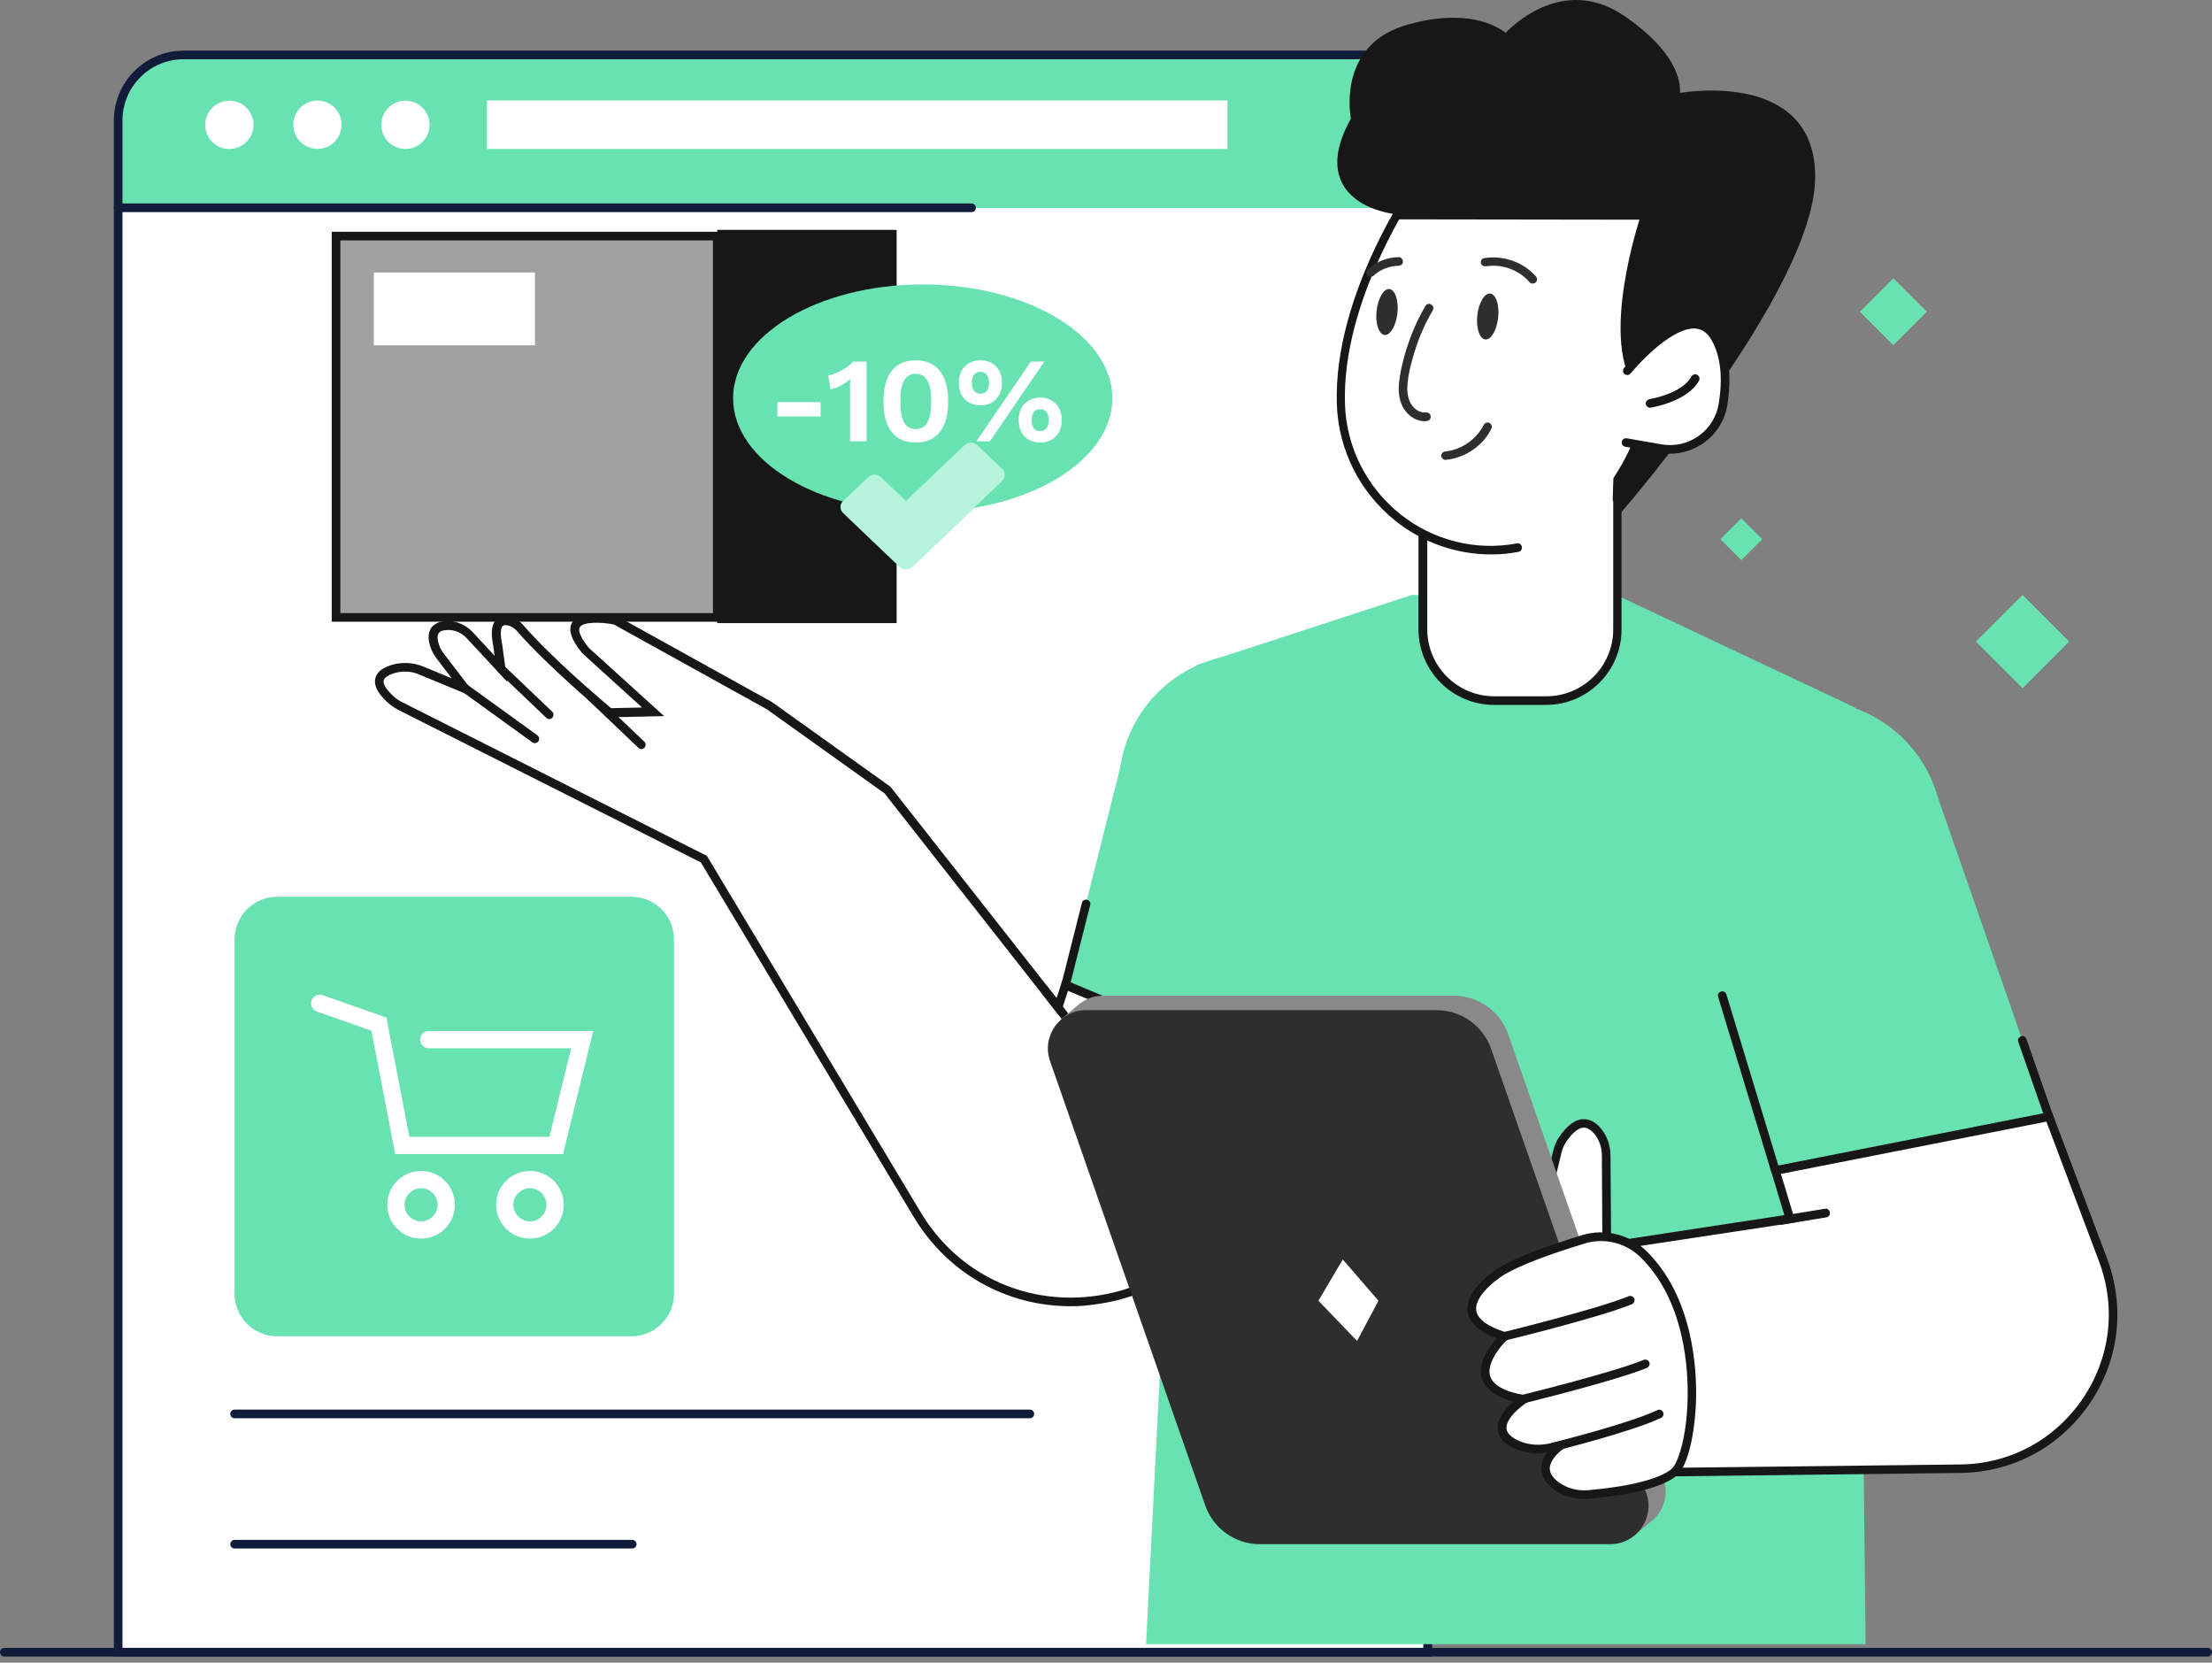 <svg width="350" height="263" viewBox="0 0 350 263" fill="none" xmlns="http://www.w3.org/2000/svg">
<rect x="0" y="0" width="350" height="263" fill="#808080" stroke="none"/>
<g clip-path="url(#clip0_306_6272)">
<path d="M275.529 81.995L272.229 85.295L275.529 88.596L278.829 85.295L275.529 81.995Z" fill="#44DB9F"/>
<path d="M275.529 81.995L272.229 85.295L275.529 88.596L278.829 85.295L275.529 81.995Z" fill="white" fill-opacity="0.2"/>
<path d="M299.577 44.03L294.289 49.318L299.577 54.606L304.866 49.318L299.577 44.03Z" fill="#44DB9F"/>
<path d="M299.577 44.03L294.289 49.318L299.577 54.606L304.866 49.318L299.577 44.03Z" fill="white" fill-opacity="0.2"/>
<path d="M320.024 94.118L312.651 101.49L320.024 108.863L327.396 101.49L320.024 94.118Z" fill="#44DB9F"/>
<path d="M320.024 94.118L312.651 101.49L320.024 108.863L327.396 101.49L320.024 94.118Z" fill="white" fill-opacity="0.2"/>
<path d="M215.519 8.712H29.069C23.337 8.712 18.697 13.353 18.697 19.084V261.38H225.891V19.057C225.891 13.353 221.251 8.712 215.519 8.712Z" fill="white"/>
<path d="M211.998 8.712H29.5C21.83 8.712 18.697 14.936 18.697 22.633V32.896H225.891V22.633C225.891 14.936 219.668 8.712 211.998 8.712Z" fill="#44DB9F"/>
<path d="M211.998 8.712H29.5C21.83 8.712 18.697 14.936 18.697 22.633V32.896H225.891V22.633C225.891 14.936 219.668 8.712 211.998 8.712Z" fill="white" fill-opacity="0.2"/>
<path d="M226.573 262.035H18.014V19.057C18.014 12.97 22.982 8.003 29.069 8.003H215.546C221.633 8.003 226.601 12.97 226.601 19.057V262.035H226.573ZM19.379 260.67H225.208V19.057C225.208 13.707 220.869 9.368 215.519 9.368H29.069C23.719 9.368 19.379 13.707 19.379 19.057V260.67Z" fill="#111C3A"/>
<path d="M36.291 23.574C38.401 23.574 40.112 21.864 40.112 19.753C40.112 17.643 38.401 15.932 36.291 15.932C34.181 15.932 32.47 17.643 32.47 19.753C32.47 21.864 34.181 23.574 36.291 23.574Z" fill="white"/>
<path d="M50.228 23.55C52.338 23.55 54.049 21.839 54.049 19.729C54.049 17.618 52.338 15.907 50.228 15.907C48.117 15.907 46.407 17.618 46.407 19.729C46.407 21.839 48.117 23.55 50.228 23.55Z" fill="white"/>
<path d="M64.153 23.566C66.264 23.566 67.975 21.855 67.975 19.745C67.975 17.635 66.264 15.924 64.153 15.924C62.043 15.924 60.332 17.635 60.332 19.745C60.332 21.855 62.043 23.566 64.153 23.566Z" fill="white"/>
<path d="M153.751 33.551H18.697C18.315 33.551 18.014 33.25 18.014 32.868C18.014 32.486 18.315 32.186 18.697 32.186H153.724C154.106 32.186 154.406 32.486 154.406 32.868C154.433 33.25 154.106 33.551 153.751 33.551Z" fill="#111C3A"/>
<path d="M194.229 15.891H77.053V23.561H194.229V15.891Z" fill="white"/>
<path d="M221.442 33.278C221.442 33.278 206.866 32.186 214.427 18.893C214.427 18.893 211.861 7.675 222.861 4.564C233.861 1.425 238.255 6.119 238.255 6.119C238.255 6.119 246.58 -3.87 256.761 3.172C266.942 10.214 264.95 15.509 264.95 15.509C264.95 15.509 287.058 11.087 286.458 28.556C285.857 46.024 255.86 80.689 255.86 80.689L221.442 33.278Z" fill="#171717"/>
<path d="M255.86 81.78L221.087 33.933C219.722 33.769 214.454 32.923 212.407 29.047C210.988 26.372 211.425 22.933 213.745 18.784C213.444 17.01 212.189 6.884 222.697 3.909C231.923 1.288 236.7 3.99 238.228 5.191C240.193 3.199 248 -3.734 257.171 2.626C265.113 8.139 265.932 12.697 265.823 14.69C268.771 14.253 277.751 13.38 283.128 17.965C285.994 20.395 287.358 23.97 287.195 28.583C286.594 46.079 257.662 79.733 256.434 81.153L255.86 81.78ZM229.876 4.182C227.993 4.182 225.727 4.455 223.079 5.219C218.767 6.447 216.147 9.067 215.219 13.052C214.536 16.055 215.109 18.73 215.137 18.757L215.191 19.003L215.055 19.221C212.899 23.042 212.407 26.127 213.608 28.392C215.573 32.104 221.442 32.568 221.496 32.595L221.824 32.623L222.015 32.868L255.97 79.57C260.064 74.711 285.284 44.223 285.83 28.501C285.966 24.325 284.765 21.104 282.227 18.975C276.359 14.008 265.222 16.137 265.113 16.164L263.912 16.41L264.349 15.263C264.376 15.209 265.932 10.323 256.406 3.718C252.394 0.961 248.245 0.579 244.014 2.598C240.821 4.127 238.829 6.502 238.801 6.529L238.31 7.129L237.791 6.556C237.737 6.556 235.362 4.182 229.876 4.182Z" fill="#171717"/>
<path d="M189.261 105.254L223.407 94.118H255.724L293.554 111.941L295.192 260.069H181.346L189.261 105.254Z" fill="#44DB9F"/>
<path d="M189.261 105.254L223.407 94.118H255.724L293.554 111.941L295.192 260.069H181.346L189.261 105.254Z" fill="white" fill-opacity="0.2"/>
<path d="M286.485 152.583C298.017 152.583 307.366 143.234 307.366 131.702C307.366 120.17 298.017 110.822 286.485 110.822C274.953 110.822 265.605 120.17 265.605 131.702C265.605 143.234 274.953 152.583 286.485 152.583Z" fill="#44DB9F"/>
<path d="M286.485 152.583C298.017 152.583 307.366 143.234 307.366 131.702C307.366 120.17 298.017 110.822 286.485 110.822C274.953 110.822 265.605 120.17 265.605 131.702C265.605 143.234 274.953 152.583 286.485 152.583Z" fill="white" fill-opacity="0.2"/>
<path d="M197.947 145.211C209.479 145.211 218.827 135.862 218.827 124.33C218.827 112.798 209.479 103.45 197.947 103.45C186.415 103.45 177.066 112.798 177.066 124.33C177.066 135.862 186.415 145.211 197.947 145.211Z" fill="#44DB9F"/>
<path d="M197.947 145.211C209.479 145.211 218.827 135.862 218.827 124.33C218.827 112.798 209.479 103.45 197.947 103.45C186.415 103.45 177.066 112.798 177.066 124.33C177.066 135.862 186.415 145.211 197.947 145.211Z" fill="white" fill-opacity="0.2"/>
<path d="M306.601 126.08L324.207 176.629L280.917 185.145L266.178 136.534L306.601 126.08Z" fill="#44DB9F"/>
<path d="M306.601 126.08L324.207 176.629L280.917 185.145L266.178 136.534L306.601 126.08Z" fill="white" fill-opacity="0.2"/>
<path d="M280.917 185.145L283.237 192.761L254.223 197.21L264.895 232.857L310.15 232.338C327.127 232.147 338.727 215.142 332.75 199.257L324.207 176.63L280.917 185.145Z" fill="white"/>
<path d="M264.404 233.539L253.349 196.637L282.336 192.215L280.044 184.627L324.643 175.838L333.377 199.011C336.298 206.79 335.315 215.197 330.621 222.048C325.926 228.899 318.475 232.911 310.15 232.993L264.404 233.539ZM255.124 197.756L265.414 232.174L310.15 231.656C318.011 231.574 325.053 227.78 329.502 221.311C333.923 214.815 334.879 206.872 332.122 199.53L323.797 177.421L281.79 185.691L284.111 193.361L255.124 197.756Z" fill="#171717"/>
<path d="M281.9 193.716C281.572 193.716 281.272 193.47 281.217 193.143C281.163 192.761 281.408 192.406 281.79 192.351L288.751 191.205C289.133 191.15 289.488 191.396 289.542 191.778C289.597 192.16 289.351 192.515 288.969 192.57L282.009 193.716C281.982 193.689 281.927 193.716 281.9 193.716Z" fill="#171717"/>
<path d="M178.371 116.991L168.599 155.804L201.708 169.615L217.566 131.457L178.371 116.991Z" fill="#44DB9F"/>
<path d="M178.371 116.991L168.599 155.804L201.708 169.615L217.566 131.457L178.371 116.991Z" fill="white" fill-opacity="0.2"/>
<path d="M168.599 155.804L167.453 159.325L140.459 124.988L121.707 111.586L97.388 98.103C97.388 98.103 86.961 95.946 92.666 102.906L103.365 112.596L96.514 112.733C96.514 112.733 87.234 105.008 82.321 99.331C81.83 98.758 81.174 98.348 80.465 98.212C79.318 97.966 78.008 98.403 78.8 102.17L79.291 105.8L74.378 100.505C73.423 99.467 72.058 98.867 70.639 98.949C69.356 99.003 68.182 99.577 68.646 101.624C68.81 102.415 69.192 103.125 69.683 103.753L73.614 108.911L66.845 106.127C65.289 105.472 63.515 105.39 61.932 105.964C60.158 106.591 58.82 107.901 61.822 110.658C62.286 111.095 62.832 111.477 63.406 111.75L111.417 135.933L145.153 192.133C157.873 213.341 189.698 209.383 196.877 185.719L201.735 169.642L168.599 155.804Z" fill="white"/>
<path d="M169.418 206.626C159.21 206.626 149.93 201.413 144.553 192.46L110.898 136.424L63.078 112.323C62.45 111.996 61.85 111.586 61.331 111.122C59.803 109.703 59.148 108.502 59.366 107.383C59.557 106.455 60.321 105.745 61.659 105.281C63.378 104.681 65.316 104.735 67.063 105.472L71.485 107.301L69.083 104.162C68.51 103.425 68.127 102.606 67.936 101.76C67.691 100.723 67.827 99.877 68.291 99.249C68.755 98.648 69.519 98.294 70.557 98.239C72.14 98.157 73.696 98.812 74.815 100.013L78.254 103.725L78.063 102.279C77.626 100.177 77.763 98.785 78.499 98.021C78.827 97.666 79.482 97.311 80.547 97.529C81.393 97.693 82.184 98.184 82.785 98.867C87.207 103.998 95.34 110.904 96.705 112.023L101.591 111.914L92.147 103.343L92.12 103.316C90.373 101.187 89.854 99.604 90.536 98.457C91.792 96.356 96.541 97.229 97.497 97.42L97.606 97.448L122.089 111.013L140.922 124.469L140.977 124.551L167.18 157.878L168.163 154.876L202.527 169.205L197.477 185.855C194.093 197.073 184.758 204.907 173.13 206.353C171.902 206.545 170.646 206.626 169.418 206.626ZM64.088 106.236C63.406 106.236 62.75 106.346 62.123 106.564C61.55 106.782 60.812 107.137 60.703 107.656C60.649 107.983 60.758 108.748 62.232 110.112C62.669 110.494 63.133 110.849 63.678 111.095L111.854 135.387L145.672 191.751C151.404 201.331 161.857 206.408 172.939 205.043C184.021 203.679 192.919 196.173 196.14 185.5L200.834 170.024L168.981 156.732L167.671 160.771L139.967 125.507L121.325 112.187L97.142 98.785C95.258 98.403 92.283 98.294 91.737 99.222C91.574 99.495 91.41 100.314 93.157 102.47L105.085 113.278L96.268 113.47L96.077 113.306C95.995 113.224 86.688 105.472 81.802 99.822C81.393 99.358 80.874 99.031 80.328 98.921C79.946 98.84 79.673 98.894 79.537 99.031C79.373 99.194 78.991 99.85 79.482 102.06V102.115L80.274 107.874L73.887 100.996C73.04 100.068 71.867 99.577 70.693 99.658C70.257 99.686 69.711 99.768 69.438 100.122C69.165 100.477 69.219 101.078 69.329 101.514C69.465 102.17 69.765 102.797 70.229 103.398L75.715 110.576L66.599 106.81C65.753 106.4 64.934 106.236 64.088 106.236Z" fill="#171717"/>
<path d="M84.641 117.564C84.504 117.564 84.368 117.509 84.231 117.427L73.204 109.457C72.904 109.239 72.822 108.802 73.041 108.502C73.259 108.202 73.696 108.12 73.996 108.338L85.023 116.308C85.323 116.527 85.405 116.963 85.187 117.264C85.05 117.455 84.832 117.564 84.641 117.564Z" fill="#171717"/>
<path d="M86.906 113.743C86.743 113.743 86.579 113.688 86.442 113.551L78.8 106.264C78.527 105.991 78.527 105.581 78.772 105.308C79.046 105.035 79.455 105.035 79.728 105.281L87.37 112.569C87.643 112.842 87.643 113.251 87.398 113.524C87.261 113.661 87.097 113.743 86.906 113.743Z" fill="#171717"/>
<path d="M171.111 164.784C170.919 164.784 170.701 164.702 170.565 164.511L164.696 156.95C164.478 156.65 164.532 156.213 164.805 155.995C165.106 155.776 165.542 155.831 165.761 156.104L171.629 163.665C171.847 163.965 171.793 164.401 171.52 164.62C171.383 164.756 171.247 164.784 171.111 164.784Z" fill="#171717"/>
<path d="M244.642 110.822H236.399C230.176 110.822 225.127 105.772 225.127 99.549V72.336H255.888V99.549C255.915 105.772 250.866 110.822 244.642 110.822Z" fill="white"/>
<path d="M244.642 111.504H236.399C229.821 111.504 224.444 106.155 224.444 99.549V71.654H256.57V99.549C256.597 106.127 251.22 111.504 244.642 111.504ZM225.836 73.019V99.549C225.836 105.39 230.586 110.14 236.427 110.14H244.67C250.511 110.14 255.26 105.39 255.26 99.549V73.019H225.836Z" fill="#171717"/>
<path d="M101.482 118.492C101.318 118.492 101.154 118.437 101.018 118.301L93.048 110.713C92.775 110.44 92.775 110.03 93.02 109.757C93.293 109.485 93.703 109.485 93.976 109.73L101.946 117.318C102.219 117.591 102.219 118 101.973 118.273C101.864 118.41 101.673 118.492 101.482 118.492Z" fill="#171717"/>
<path d="M254.223 197.073L254.141 182.771C254.141 181.351 253.65 179.932 252.722 178.868C251.548 177.503 249.665 176.739 247.29 180.232C246.881 180.833 246.58 181.515 246.417 182.225L242.513 198.411L254.223 197.073Z" fill="white"/>
<path d="M241.613 199.175L245.762 182.034C245.953 181.215 246.28 180.478 246.717 179.823C247.945 178.049 249.201 177.094 250.456 177.039C251.439 176.984 252.394 177.448 253.24 178.431C254.25 179.605 254.823 181.133 254.823 182.771L254.933 197.701L241.613 199.175ZM250.62 178.376H250.538C249.719 178.431 248.791 179.195 247.836 180.587C247.481 181.106 247.236 181.679 247.072 182.334L243.387 197.592L253.541 196.445L253.459 182.744C253.459 181.433 252.995 180.205 252.203 179.277C251.685 178.704 251.139 178.376 250.62 178.376Z" fill="#171717"/>
<path d="M263.203 233.921L238.637 163.61C237.355 159.952 233.888 157.496 230.012 157.496H174.577C173.185 157.496 171.929 157.96 170.947 158.697V158.67L167.835 161.29L168.708 162.081C168.435 163.173 168.463 164.374 168.872 165.548L193.437 235.859C194.72 239.516 198.187 241.973 202.063 241.973H256.761L258.481 242.983L261.156 240.745C261.319 240.636 261.483 240.499 261.62 240.363L261.647 240.335C263.285 238.807 264.049 236.323 263.203 233.921Z" fill="#898989"/>
<path d="M254.769 244.266H199.333C195.457 244.266 191.991 241.809 190.708 238.152L166.143 167.841C164.778 163.91 167.699 159.789 171.875 159.789H227.31C231.186 159.789 234.653 162.245 235.935 165.903L260.501 236.214C261.865 240.144 258.945 244.266 254.769 244.266Z" fill="#2E2E2E"/>
<path d="M236.509 201.85C236.509 201.85 227.392 208.073 238.037 211.376C238.037 211.376 229.467 219.318 241.067 221.338C241.067 221.338 234.543 225.569 239.484 228.244C241.176 229.172 243.169 229.39 245.052 229.008L246.963 228.626C246.963 228.626 241.995 231.929 246.253 235.04C247.727 236.105 249.556 236.569 251.357 236.405C254.987 236.105 262.22 235.204 264.895 232.884C268.089 230.1 270.709 208.755 259.982 198.329C257.498 195.9 253.868 195.026 250.538 196.036C245.871 197.455 238.774 199.83 236.509 201.85Z" fill="white"/>
<path d="M250.675 237.115C248.928 237.115 247.235 236.596 245.871 235.586C244.506 234.603 243.824 233.484 243.851 232.229C243.878 231.274 244.288 230.455 244.806 229.772C242.814 230.1 240.821 229.772 239.156 228.872C237.737 228.107 237 227.125 236.973 225.951C236.918 224.259 238.365 222.676 239.484 221.72C236.672 220.983 234.98 219.755 234.461 218.036C233.752 215.606 235.662 212.986 236.809 211.703C234.025 210.666 232.496 209.247 232.223 207.527C231.759 204.443 235.635 201.659 236.072 201.331C238.392 199.311 245.106 196.991 250.32 195.381C253.895 194.289 257.771 195.244 260.446 197.837C267.979 205.152 268.498 216.807 268.361 221.447C268.198 227.07 266.969 231.983 265.359 233.375C262.575 235.777 255.451 236.732 251.439 237.06C251.166 237.087 250.92 237.115 250.675 237.115ZM250.238 227.261L247.345 229.199C246.771 229.581 245.243 230.919 245.216 232.256C245.216 233.02 245.68 233.785 246.662 234.494C247.972 235.422 249.61 235.886 251.33 235.723C257.88 235.149 262.657 233.921 264.486 232.365C265.605 231.383 266.888 227.016 267.024 221.42C267.161 216.944 266.669 205.753 259.518 198.82C257.198 196.582 253.841 195.763 250.756 196.691C243.523 198.902 238.638 200.922 236.973 202.368L236.891 202.423C235.881 203.133 233.288 205.371 233.588 207.309C233.779 208.673 235.417 209.847 238.255 210.748L239.375 211.103L238.501 211.894C237.546 212.795 235.171 215.579 235.772 217.653C236.208 219.1 238.064 220.137 241.203 220.683L242.923 220.983L241.476 221.939C240.575 222.512 238.31 224.341 238.365 225.896C238.392 226.552 238.883 227.152 239.839 227.671C241.34 228.489 243.141 228.735 244.943 228.38L250.238 227.261Z" fill="#171717"/>
<path d="M238.037 212.058C237.737 212.058 237.464 211.84 237.382 211.539C237.3 211.185 237.518 210.802 237.873 210.721C238.01 210.693 252.885 207.036 257.689 205.043C258.044 204.907 258.426 205.071 258.59 205.398C258.726 205.753 258.563 206.135 258.235 206.299C253.349 208.319 238.856 211.894 238.228 212.031C238.146 212.058 238.092 212.058 238.037 212.058Z" fill="#171717"/>
<path d="M240.412 222.13C240.112 222.13 239.839 221.911 239.757 221.611C239.675 221.256 239.893 220.874 240.248 220.792C240.384 220.765 255.26 217.108 260.064 215.115C260.419 214.979 260.801 215.142 260.965 215.47C261.101 215.825 260.937 216.207 260.61 216.371C255.724 218.39 241.231 221.966 240.603 222.102C240.521 222.13 240.466 222.13 240.412 222.13Z" fill="#171717"/>
<path d="M245.898 229.527C245.598 229.527 245.325 229.308 245.243 229.008C245.161 228.653 245.379 228.271 245.734 228.189C245.843 228.162 257.88 225.159 262.247 223.058C262.575 222.894 262.984 223.03 263.148 223.385C263.312 223.713 263.175 224.122 262.821 224.286C258.317 226.442 246.526 229.39 246.034 229.527H245.898Z" fill="#171717"/>
<path d="M218.112 205.753L214.727 212.113L208.613 205.753L212.462 199.229L218.112 205.753Z" fill="white"/>
<path d="M224.444 28.556C224.444 28.556 211.561 46.488 212.216 64.066C212.762 78.505 226.027 89.286 240.221 86.639C247.672 85.247 255.615 80.306 260.255 67.15C260.255 67.15 276.768 43.677 263.558 27.355C250.347 10.978 224.444 28.556 224.444 28.556Z" fill="white"/>
<path d="M235.935 87.703C230.476 87.703 225.127 85.847 220.787 82.381C215.191 77.905 211.807 71.245 211.534 64.093C210.852 46.488 223.762 28.337 223.871 28.146L223.953 28.037L224.062 27.983C224.335 27.791 230.722 23.506 238.856 21.159C249.774 17.993 258.508 19.985 264.076 26.891C269.617 33.769 270.818 42.967 267.488 53.558C265.141 61.091 261.374 66.686 260.828 67.451C259.682 70.671 258.29 73.565 256.652 76.049L256.543 78.969C256.543 79.351 256.188 79.651 255.833 79.624C255.451 79.624 255.151 79.297 255.178 78.915L255.287 75.612L255.397 75.448C257.007 73.019 258.426 70.126 259.545 66.905L259.573 66.823L259.627 66.741C259.655 66.686 263.749 60.845 266.151 53.121C269.344 42.858 268.28 34.342 262.957 27.764C257.662 21.241 249.665 19.439 239.183 22.469C231.787 24.598 225.7 28.501 224.854 29.047C223.844 30.521 212.216 47.58 212.817 64.039C213.062 70.781 216.256 77.086 221.551 81.316C226.764 85.493 233.506 87.185 240.002 85.957C240.384 85.875 240.739 86.12 240.794 86.502C240.876 86.885 240.63 87.239 240.248 87.294C238.883 87.567 237.409 87.703 235.935 87.703Z" fill="#171717"/>
<path d="M214.455 18.893C214.455 18.893 210.551 35.052 228.784 34.015L260.31 34.069C260.31 34.069 251.739 59.535 262.548 63.329C262.548 63.329 277.806 59.044 277.806 43.158C277.806 27.273 257.962 14.472 257.962 14.472L214.455 18.893Z" fill="#171717"/>
<path d="M262.575 64.012C262.493 64.012 262.411 64.012 262.357 63.984C252.094 60.381 257.935 39.446 259.409 34.752L221.087 34.697C220.705 34.697 220.405 34.397 220.405 34.015C220.405 33.633 220.705 33.332 221.087 33.332L261.265 33.387L260.964 34.288C260.883 34.533 252.749 59.153 262.793 62.674C263.148 62.811 263.339 63.193 263.203 63.547C263.121 63.848 262.848 64.012 262.575 64.012Z" fill="#171717"/>
<path d="M257.444 58.635C257.444 58.635 267.488 46.215 271.446 53.612C273.138 56.779 273.138 60.627 272.565 64.012C271.801 68.652 267.379 71.763 262.739 70.944L257.252 69.989L257.444 58.635Z" fill="white"/>
<path d="M264.267 71.763C263.722 71.763 263.203 71.709 262.657 71.627L257.171 70.671C256.789 70.617 256.543 70.262 256.625 69.88C256.679 69.498 257.034 69.252 257.416 69.334L262.903 70.289C264.95 70.644 267.024 70.18 268.744 68.979C270.463 67.778 271.582 65.977 271.937 63.902C272.62 59.836 272.265 56.478 270.9 53.94C270.245 52.712 269.399 52.084 268.334 51.975C264.868 51.647 259.709 56.997 258.017 59.071C257.771 59.371 257.362 59.399 257.062 59.18C256.761 58.935 256.734 58.525 256.952 58.225C257.225 57.898 263.558 50.173 268.443 50.61C269.999 50.746 271.228 51.647 272.101 53.285C273.629 56.123 274.012 59.754 273.302 64.121C272.893 66.55 271.555 68.652 269.563 70.071C267.952 71.19 266.151 71.763 264.267 71.763Z" fill="#171717"/>
<path d="M261.101 64.503C260.774 64.503 260.473 64.257 260.419 63.93C260.364 63.547 260.61 63.22 260.992 63.138C261.046 63.138 266.151 62.292 267.625 59.562C267.816 59.235 268.225 59.099 268.553 59.29C268.88 59.481 269.017 59.89 268.825 60.218C267.024 63.52 261.429 64.448 261.21 64.476C261.156 64.503 261.128 64.503 261.101 64.503Z" fill="#171717"/>
<path d="M280.917 185.855C280.617 185.855 280.344 185.664 280.262 185.364L271.855 157.687C271.746 157.332 271.937 156.95 272.319 156.841C272.674 156.732 273.056 156.923 273.165 157.305L281.572 184.982C281.681 185.336 281.49 185.719 281.108 185.828C281.053 185.828 280.999 185.855 280.917 185.855Z" fill="#171717"/>
<path d="M324.206 177.312C323.933 177.312 323.661 177.148 323.551 176.848L319.348 164.811C319.211 164.456 319.403 164.074 319.757 163.937C320.112 163.801 320.494 163.992 320.631 164.347L324.834 176.384C324.971 176.739 324.78 177.121 324.425 177.257C324.37 177.312 324.288 177.312 324.206 177.312Z" fill="#171717"/>
<path d="M168.599 156.513C168.545 156.513 168.49 156.513 168.435 156.486C168.081 156.404 167.835 156.022 167.944 155.667L171.192 142.811C171.274 142.457 171.656 142.238 172.011 142.32C172.366 142.402 172.612 142.784 172.502 143.139L169.254 155.995C169.172 156.295 168.899 156.513 168.599 156.513Z" fill="#171717"/>
<path d="M221.114 49.518C220.896 51.511 219.995 53.066 219.094 52.984C218.166 52.903 217.593 51.183 217.812 49.191C218.03 47.198 218.931 45.642 219.831 45.724C220.732 45.806 221.333 47.498 221.114 49.518Z" fill="#2E2E2E"/>
<path d="M237.054 50.228C236.836 52.22 235.935 53.776 235.035 53.694C234.107 53.612 233.533 51.893 233.752 49.9C233.97 47.908 234.871 46.352 235.772 46.434C236.7 46.516 237.273 48.235 237.054 50.228Z" fill="#2E2E2E"/>
<path d="M225.536 48.399C224.089 50.883 222.97 53.585 222.206 56.342C221.824 57.734 221.496 59.18 221.36 60.627C221.223 62.019 221.387 63.52 222.151 64.694C222.916 65.868 224.253 66.768 225.7 66.605C226.055 66.577 226.382 66.332 226.382 65.922C226.382 65.595 226.082 65.213 225.7 65.24C224.717 65.349 223.844 64.803 223.325 63.984C222.643 62.947 222.615 61.664 222.725 60.49C222.861 59.208 223.161 57.925 223.516 56.697C223.871 55.441 224.28 54.185 224.772 52.984C225.318 51.647 225.973 50.337 226.71 49.081C227.146 48.317 225.973 47.635 225.536 48.399Z" fill="#2E2E2E"/>
<path d="M228.729 72.746C231.786 72.446 234.571 70.59 235.963 67.86C236.126 67.533 236.044 67.123 235.717 66.932C235.417 66.741 234.953 66.85 234.789 67.178C233.643 69.471 231.295 71.135 228.729 71.408C228.375 71.436 228.047 71.709 228.047 72.091C228.047 72.391 228.375 72.773 228.729 72.746Z" fill="#2E2E2E"/>
<path d="M217.348 43.595C218.412 42.612 219.859 42.067 221.305 42.039C221.66 42.039 222.015 41.739 221.988 41.357C221.96 41.002 221.688 40.675 221.305 40.675C219.477 40.702 217.73 41.411 216.392 42.64C216.119 42.886 216.147 43.349 216.392 43.595C216.665 43.868 217.075 43.841 217.348 43.595Z" fill="#2E2E2E"/>
<path d="M235.171 42.121C237.709 41.712 240.357 42.722 242.049 44.66C242.295 44.933 242.759 44.905 243.005 44.66C243.278 44.387 243.25 43.977 243.005 43.704C240.985 41.411 237.819 40.347 234.789 40.838C234.434 40.893 234.216 41.357 234.325 41.684C234.461 42.039 234.816 42.176 235.171 42.121Z" fill="#2E2E2E"/>
<path d="M113.491 37.345H53.17V97.666H113.491V37.345Z" fill="#A1A1A1"/>
<path d="M141.87 36.362H113.483V98.567H141.87V36.362Z" fill="#171717"/>
<path d="M84.641 43.104H59.148V54.622H84.641V43.104Z" fill="white"/>
<path d="M114.174 98.348H52.488V36.662H114.174V98.348ZM53.852 96.984H112.809V38.027H53.852V96.984Z" fill="#171717"/>
<path d="M99.899 211.376H43.863C40.151 211.376 37.121 208.373 37.121 204.634V148.598C37.121 144.886 40.123 141.856 43.863 141.856H99.899C103.611 141.856 106.64 144.858 106.64 148.598V204.634C106.64 208.373 103.611 211.376 99.899 211.376Z" fill="#44DB9F"/>
<path d="M99.899 211.376H43.863C40.151 211.376 37.121 208.373 37.121 204.634V148.598C37.121 144.886 40.123 141.856 43.863 141.856H99.899C103.611 141.856 106.64 144.858 106.64 148.598V204.634C106.64 208.373 103.611 211.376 99.899 211.376Z" fill="white" fill-opacity="0.2"/>
<path d="M162.949 224.341H37.121C36.739 224.341 36.438 224.04 36.438 223.658C36.438 223.276 36.739 222.976 37.121 222.976H162.949C163.332 222.976 163.632 223.276 163.632 223.658C163.632 224.04 163.332 224.341 162.949 224.341Z" fill="#111C3A"/>
<path d="M100.035 244.948H37.121C36.739 244.948 36.438 244.648 36.438 244.266C36.438 243.884 36.739 243.583 37.121 243.583H100.035C100.417 243.583 100.718 243.884 100.718 244.266C100.718 244.648 100.417 244.948 100.035 244.948Z" fill="#111C3A"/>
<path d="M176 63C176 53.059 162.569 45 146 45C129.431 45 116 53.059 116 63C116 72.941 129.431 81 146 81C162.569 81 176 72.941 176 63Z" fill="#44DB9F"/>
<path d="M176 63C176 53.059 162.569 45 146 45C129.431 45 116 53.059 116 63C116 72.941 129.431 81 146 81C162.569 81 176 72.941 176 63Z" fill="white" fill-opacity="0.2"/>
<path d="M152.619 70.394L143.342 79.241L139.381 75.463C138.829 74.937 137.927 74.937 137.375 75.463L133.414 79.241C132.862 79.767 132.862 80.628 133.414 81.154L142.239 89.57C142.841 90.144 143.844 90.144 144.446 89.57L158.586 76.085C159.138 75.559 159.138 74.698 158.586 74.172L154.625 70.394C154.073 69.868 153.171 69.868 152.619 70.394Z" fill="#2DE099"/>
<path d="M152.619 70.394L143.342 79.241L139.381 75.463C138.829 74.937 137.927 74.937 137.375 75.463L133.414 79.241C132.862 79.767 132.862 80.628 133.414 81.154L142.239 89.57C142.841 90.144 143.844 90.144 144.446 89.57L158.586 76.085C159.138 75.559 159.138 74.698 158.586 74.172L154.625 70.394C154.073 69.868 153.171 69.868 152.619 70.394Z" fill="white" fill-opacity="0.65"/>
<path d="M129.84 63.615V65.871H123V63.615H129.84Z" fill="white"/>
<path d="M134.5 69.809V61.818C134.5 61.525 134.5 61.225 134.5 60.919C134.513 60.6 134.526 60.276 134.539 59.944C134.1 60.339 133.609 60.683 133.066 60.977C132.524 61.27 131.968 61.474 131.4 61.588L131.051 59.371C131.348 59.345 131.677 59.262 132.039 59.122C132.414 58.969 132.788 58.791 133.163 58.587C133.551 58.37 133.899 58.147 134.21 57.918C134.533 57.675 134.778 57.433 134.946 57.191H137.116V69.809H134.5Z" fill="white"/>
<path d="M144.906 70C143.266 70 142 69.452 141.108 68.356C140.23 67.26 139.791 65.641 139.791 63.5C139.791 61.359 140.23 59.74 141.108 58.644C142 57.548 143.266 57 144.906 57C146.547 57 147.807 57.548 148.685 58.644C149.577 59.74 150.022 61.359 150.022 63.5C150.022 65.641 149.577 67.26 148.685 68.356C147.807 69.452 146.547 70 144.906 70ZM144.906 67.878C145.462 67.878 145.914 67.725 146.263 67.419C146.625 67.1 146.896 66.623 147.077 65.985C147.258 65.335 147.348 64.507 147.348 63.5C147.348 62.493 147.258 61.671 147.077 61.034C146.896 60.384 146.625 59.906 146.263 59.6C145.914 59.281 145.462 59.122 144.906 59.122C144.351 59.122 143.892 59.281 143.531 59.6C143.169 59.906 142.898 60.384 142.717 61.034C142.549 61.671 142.465 62.493 142.465 63.5C142.465 64.507 142.549 65.335 142.717 65.985C142.898 66.623 143.169 67.1 143.531 67.419C143.892 67.725 144.351 67.878 144.906 67.878Z" fill="white"/>
<path d="M154.494 69.809L163.117 57.191H165.248L156.625 69.809H154.494ZM155.133 57C155.831 57 156.431 57.147 156.935 57.44C157.452 57.733 157.846 58.147 158.117 58.682C158.401 59.218 158.544 59.842 158.544 60.556C158.544 61.27 158.401 61.894 158.117 62.429C157.846 62.952 157.452 63.366 156.935 63.672C156.431 63.965 155.831 64.112 155.133 64.112C154.448 64.112 153.848 63.965 153.331 63.672C152.814 63.366 152.414 62.952 152.129 62.429C151.858 61.894 151.723 61.27 151.723 60.556C151.723 59.842 151.858 59.218 152.129 58.682C152.414 58.147 152.814 57.733 153.331 57.44C153.848 57.147 154.448 57 155.133 57ZM155.133 58.816C154.849 58.816 154.603 58.886 154.397 59.026C154.19 59.154 154.035 59.352 153.932 59.619C153.828 59.874 153.777 60.186 153.777 60.556C153.777 60.913 153.828 61.225 153.932 61.493C154.035 61.748 154.19 61.945 154.397 62.085C154.603 62.213 154.849 62.276 155.133 62.276C155.43 62.276 155.676 62.213 155.869 62.085C156.076 61.945 156.231 61.748 156.334 61.493C156.438 61.225 156.489 60.913 156.489 60.556C156.489 60.186 156.438 59.874 156.334 59.619C156.231 59.352 156.076 59.154 155.869 59.026C155.676 58.886 155.43 58.816 155.133 58.816ZM164.589 62.888C165.274 62.888 165.868 63.041 166.372 63.347C166.889 63.64 167.289 64.054 167.574 64.59C167.858 65.112 168 65.73 168 66.444C168 67.158 167.858 67.782 167.574 68.318C167.289 68.853 166.889 69.267 166.372 69.56C165.868 69.853 165.274 70 164.589 70C163.905 70 163.304 69.853 162.787 69.56C162.271 69.267 161.87 68.853 161.586 68.318C161.315 67.782 161.179 67.158 161.179 66.444C161.179 65.73 161.315 65.112 161.586 64.59C161.87 64.054 162.271 63.64 162.787 63.347C163.304 63.041 163.905 62.888 164.589 62.888ZM164.589 64.724C164.292 64.724 164.04 64.794 163.834 64.934C163.64 65.061 163.491 65.252 163.388 65.507C163.285 65.762 163.233 66.075 163.233 66.444C163.233 66.801 163.285 67.113 163.388 67.381C163.491 67.648 163.64 67.853 163.834 67.993C164.04 68.12 164.292 68.184 164.589 68.184C164.887 68.184 165.132 68.12 165.326 67.993C165.533 67.853 165.688 67.648 165.791 67.381C165.894 67.113 165.946 66.801 165.946 66.444C165.946 66.075 165.894 65.762 165.791 65.507C165.688 65.252 165.533 65.061 165.326 64.934C165.132 64.794 164.887 64.724 164.589 64.724Z" fill="white"/>
<path d="M349.318 262.035H0.682C0.3 262.035 0 261.734 0 261.352C0 260.97 0.3 260.67 0.682 260.67H349.318C349.7 260.67 350 260.97 350 261.352C350 261.734 349.7 262.035 349.318 262.035Z" fill="#111C3A"/>
<path d="M89.09 182.552H62.532L58.766 163.037L50.14 160.007C49.431 159.761 49.049 158.97 49.294 158.26C49.54 157.55 50.331 157.168 51.041 157.414L61.14 160.962L64.77 179.823H86.934L90.373 165.821H67.855C67.09 165.821 66.49 165.22 66.49 164.456C66.49 163.692 67.09 163.091 67.855 163.091H93.867L89.09 182.552Z" fill="white"/>
<path d="M66.626 195.927C63.678 195.927 61.277 193.525 61.277 190.577C61.277 187.629 63.678 185.227 66.626 185.227C69.574 185.227 71.976 187.629 71.976 190.577C71.976 193.525 69.574 195.927 66.626 195.927ZM66.626 187.957C65.18 187.957 64.006 189.13 64.006 190.577C64.006 192.024 65.18 193.197 66.626 193.197C68.073 193.197 69.247 192.024 69.247 190.577C69.247 189.13 68.073 187.957 66.626 187.957Z" fill="white"/>
<path d="M83.849 195.927C80.901 195.927 78.499 193.525 78.499 190.577C78.499 187.629 80.901 185.227 83.849 185.227C86.797 185.227 89.199 187.629 89.199 190.577C89.199 193.525 86.797 195.927 83.849 195.927ZM83.849 187.957C82.403 187.957 81.229 189.13 81.229 190.577C81.229 192.024 82.403 193.197 83.849 193.197C85.296 193.197 86.47 192.024 86.47 190.577C86.47 189.13 85.296 187.957 83.849 187.957Z" fill="white"/>
</g>
<defs>
<clipPath id="clip0_306_6272">
<rect width="350" height="262.035" fill="white"/>
</clipPath>
</defs>
</svg>
